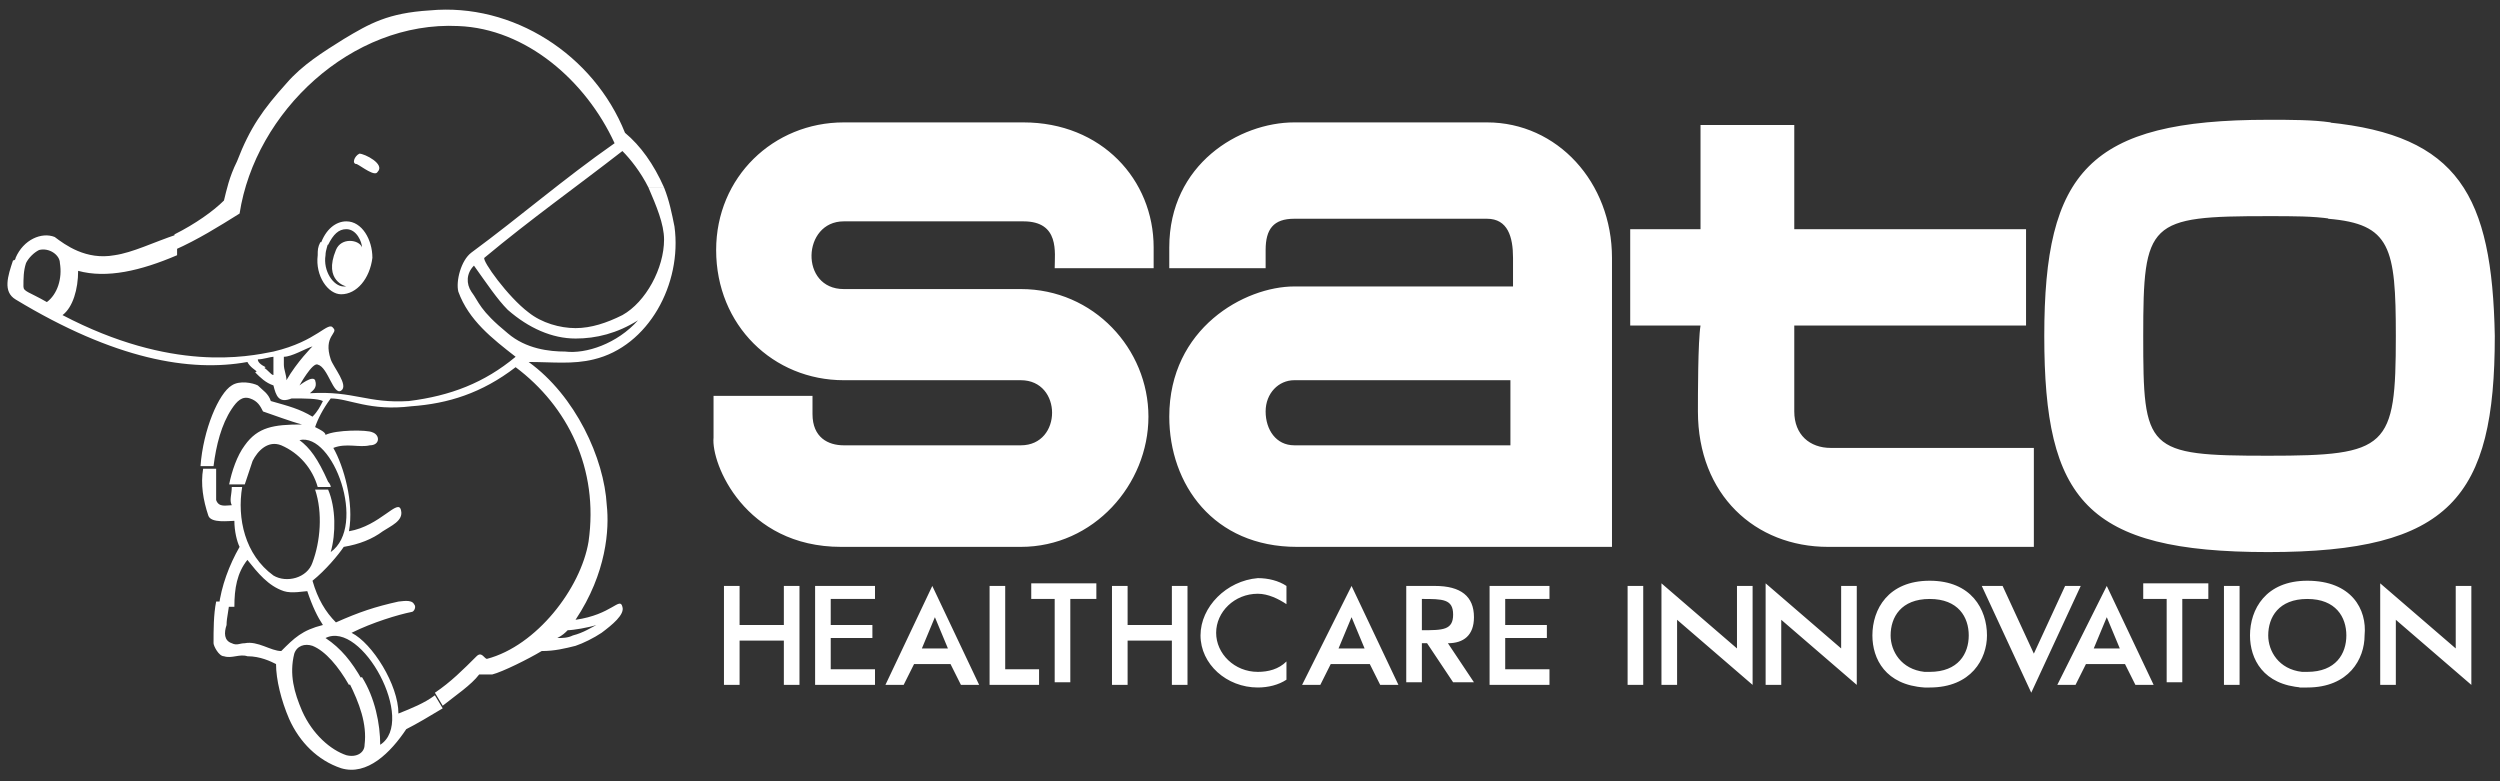 <?xml version="1.0" encoding="utf-8"?>
<!-- Generator: Adobe Illustrator 18.1.1, SVG Export Plug-In . SVG Version: 6.00 Build 0)  -->
<svg version="1.1" id="レイヤー_1" xmlns="http://www.w3.org/2000/svg" xmlns:xlink="http://www.w3.org/1999/xlink" x="0px"
	 y="0px" viewBox="0 0 96 30" style="enable-background:new 0 0 96 30;" xml:space="preserve">
<rect x="0" y="0" width="96" height="30" fill="#333333" stroke="none"/>
<path style="fill:#FFFFFF;" d="M30.1,22.5h0.6v3.8h-0.6v-1.7h-1.7v1.7h-0.6v-3.8h0.6V24h1.7V22.5z M31.3,26.3h2.3v-0.6h-1.7v-1.2
	h1.6V24h-1.6v-1h1.7v-0.5h-2.3V26.3z M38.6,22.5H38v3.8h1.9v-0.6h-1.3V22.5z M39.5,23h1v3.2h0.6V23h1v-0.6h-2.5V23z M45,24h-1.7
	v-1.5h-0.6v3.8h0.6v-1.7H45v1.7h0.6v-3.8H45V24z M57.2,26.3h2.3v-0.6h-1.7v-1.2h1.6V24h-1.6v-1h1.7v-0.5h-2.3V26.3z M46.1,24.4
	c0,1.1,1,2,2.2,2c0.4,0,0.8-0.1,1.1-0.3v-0.7c-0.3,0.3-0.7,0.4-1.1,0.4c-0.9,0-1.6-0.7-1.6-1.5c0-0.8,0.7-1.5,1.6-1.5
	c0.4,0,0.8,0.2,1.1,0.4v-0.7c-0.3-0.2-0.7-0.3-1.1-0.3C47.1,22.3,46.1,23.3,46.1,24.4 M62.5,26.3h0.6v-3.8h-0.6V26.3z M66.7,24.9
	l-2.9-2.5v3.9h0.6v-2.5l2.9,2.5v-3.8h-0.6V24.9z M79.3,22.5l-1.2,2.6l-1.2-2.6h-0.8l1.9,4.1l1.9-4.1H79.3z M70.7,24.9l-2.9-2.5v3.9
	h0.6v-2.5l2.9,2.5v-3.8h-0.6V24.9z M82.3,23h0.9v3.2h0.6V23h1v-0.6h-2.5V23z M85.4,26.3H86v-3.8h-0.6V26.3z M94.3,24.9l-2.9-2.5v3.9
	H92v-2.5l2.9,2.5v-3.8h-0.6V24.9z M32.3,21c3,0,4.9,0,6.9,0c2.8,0,4.9-2.4,4.9-5c0-2.6-2.1-4.9-4.9-4.9h-6.8c-1.7,0-1.6-2.6,0-2.6
	c2.5,0,4.3,0,6.9,0c1.4,0,1.2,1.2,1.2,1.8h3.8c0-0.3,0-0.2,0-0.8c0-2.6-2-4.8-5-4.8c-4.9,0-3.4,0-6.9,0c-2.7,0-4.9,2.1-4.9,4.9
	c0,2.9,2.2,5,4.9,5c1.4,0,5.5,0,6.8,0c1.6,0,1.6,2.5,0,2.5c-2.5,0-4.1,0-6.8,0c-0.6,0-1.2-0.3-1.2-1.2c0-0.4,0-0.2,0-0.7
	c-0.9,0-2.5,0-3.8,0c0,0.9,0,0.7,0,1.6C27.3,17.8,28.6,21,32.3,21 M65.2,15.8c0,3.2,2.2,5.2,5,5.2c2.8,0,5,0,7.9,0v-3.8
	c-1.2,0-5.9,0-7.8,0c-0.8,0-1.4-0.5-1.4-1.4c0-1.2,0-2.4,0-3.3c1.6,0,8.1,0,8.9,0V8.8c-2,0-7.9,0-8.9,0v-4h-3.6v4h-2.7v3.7
	c0.6,0,1.3,0,2.7,0C65.2,13.1,65.2,15.2,65.2,15.8 M13.7,6.3c0.2,0.1,0.7,0.5,0.8,0.3c0.3-0.3-0.5-0.7-0.7-0.7
	C13.6,6,13.5,6.3,13.7,6.3 M89.4,4.7v3.7c2.4,0.2,2.6,1.1,2.6,4.5c0,4.3-0.3,4.6-4.9,4.6c-4.7,0-4.8-0.2-4.8-4.6
	c0-4.4,0.2-4.6,4.8-4.6c1,0,1.7,0,2.4,0.1V4.7c-0.7-0.1-1.5-0.1-2.4-0.1c-6.9,0-8.6,2-8.6,8.3c0,6.3,1.6,8.3,8.6,8.3
	c7,0,8.7-2.1,8.7-8.3C95.7,7.5,94.4,5.2,89.4,4.7 M57.1,4.7c-3.3,0-3.7,0-7.4,0c-2.1,0-4.8,1.6-4.8,4.8c0,0.5,0,0.4,0,0.8h3.7
	c0-0.2,0-0.5,0-0.7c0-0.8,0.3-1.2,1.1-1.2c2.8,0,4.6,0,7.4,0c0.8,0,1,0.7,1,1.5c0,0.2,0,0.8,0,1.1h-3.1v3.6c1.4,0,2.5,0,3,0
	c0,1,0,1.8,0,2.5h-8.3c-0.7,0-1.1-0.6-1.1-1.3c0-0.7,0.5-1.2,1.1-1.2c0.5,0,3.1,0,5.3,0V11h-5.3c-1.9,0-4.8,1.6-4.8,5
	c0,2.6,1.7,5,4.9,5h12.1c0-4.2,0-8.1,0-11.1C61.9,7,59.8,4.7,57.1,4.7 M74.1,22.3c-1.6,0-2.2,1.1-2.2,2.1c0,0.9,0.5,1.9,2,2v-0.6
	c-0.9-0.1-1.3-0.8-1.3-1.4c0-0.7,0.4-1.4,1.5-1.4c1.1,0,1.5,0.7,1.5,1.4c0,0.7-0.4,1.4-1.5,1.4c-0.1,0-0.2,0-0.2,0v0.6
	c0.1,0,0.2,0,0.2,0c1.6,0,2.2-1.1,2.2-2C76.3,23.4,75.7,22.3,74.1,22.3 M88.6,22.3c-1.6,0-2.2,1.1-2.2,2.1c0,0.9,0.5,1.9,2,2v-0.6
	c-0.9-0.1-1.3-0.8-1.3-1.4c0-0.7,0.4-1.4,1.5-1.4c1.1,0,1.5,0.7,1.5,1.4c0,0.7-0.4,1.4-1.5,1.4c-0.1,0-0.2,0-0.3,0v0.6
	c0.1,0,0.2,0,0.3,0c1.6,0,2.2-1.1,2.2-2C90.9,23.4,90.3,22.3,88.6,22.3 M80.9,22.5L79,26.3h0.7l0.4-0.8h1v-0.6h-0.7l0.5-1.2l0.5,1.2
	h-0.3v0.6h0.5l0.4,0.8h0.7L80.9,22.5z M51.9,22.5L50,26.3h0.7l0.4-0.8h1v-0.6h-0.7l0.5-1.2l0.5,1.2h-0.3v0.6h0.5l0.4,0.8h0.7
	L51.9,22.5z M35.8,22.5L34,26.3h0.7l0.4-0.8h1v-0.6h-0.7l0.5-1.2l0.5,1.2H36v0.6h0.5l0.4,0.8h0.7L35.8,22.5z M55.6,24.7
	c0.6,0,1-0.3,1-1c0-0.8-0.5-1.2-1.5-1.2h-1.1v1.3h0.6V23h0c0.8,0,1.2,0,1.2,0.6c0,0.6-0.4,0.6-1.2,0.6h0v-0.5h-0.6v2.5h0.6v-1.5h0.2
	l1,1.5h0.8L55.6,24.7z M13.7,6.3c0.2,0.1,0.7,0.5,0.8,0.3c0.3-0.3-0.5-0.7-0.7-0.7C13.6,6,13.5,6.3,13.7,6.3 M13.3,8.5
	c-0.4,0-0.8,0.3-1,0.9h0.3C12.8,9,13,8.8,13.3,8.8c0.4,0,0.6,0.5,0.6,0.7c-0.1-0.3-0.8-0.4-1,0.1c-0.5,1.2,0.4,1.4,0.4,1.4
	s-0.1,0-0.1,0c-0.4,0-0.8-0.6-0.7-1.2c0-0.2,0.1-0.4,0.1-0.5h-0.3c-0.1,0.2-0.1,0.3-0.1,0.5c-0.1,0.8,0.4,1.5,0.9,1.5
	c0.6,0,1.1-0.6,1.2-1.4C14.3,9.2,13.9,8.5,13.3,8.5 M22.8,13.8c2.1-0.5,3.4-2.9,3.1-5.1c-0.1-0.5-0.2-1-0.4-1.5h-0.6
	c0.3,0.7,0.6,1.4,0.6,2c0,1.1-0.7,2.4-1.6,2.9c-0.6,0.3-1.2,0.5-1.8,0.5v0.4c0.8,0,1.6-0.2,2.4-0.7c-0.8,0.9-2,1.3-2.8,1.2
	c-0.6,0-1.5-0.1-2.2-0.7c-1.1-0.9-1.1-1.2-1.4-1.6c-0.2-0.3-0.2-0.7,0.1-1c0.5,0.7,0.9,1.3,1.3,1.7c0.8,0.7,1.7,1.1,2.6,1.1v-0.4
	c-0.6,0-1.3-0.2-1.8-0.6c-0.8-0.6-1.8-2-1.7-2.1c1.8-1.5,3.5-2.7,5.3-4.1c0.3,0.3,0.7,0.8,1,1.4h0.6c-0.4-0.9-0.9-1.6-1.5-2.1
	c-1.2-3-4.3-5-7.5-4.7c-1.6,0.1-2.3,0.5-3.3,1.1c-0.8,0.5-1.6,1-2.2,1.7c-0.9,1-1.4,1.7-1.9,3C8.8,6.8,8.7,7.3,8.6,7.7
	C8.2,8.1,7.5,8.6,6.7,9v0.6c0.9-0.4,1.7-0.9,2.5-1.4c0.6-3.9,4.3-7.4,8.4-7.2c2.6,0.1,4.9,2.1,6,4.5c-2,1.4-3.6,2.8-5.5,4.2
	c-0.4,0.3-0.6,1.1-0.5,1.5c0.4,1.1,1.3,1.8,2.2,2.5c-1.2,1-2.5,1.5-4.1,1.7c-1.6,0.1-2.1-0.4-3.8-0.3c0.1-0.1,0.3-0.2,0.2-0.5
	c-0.1-0.2-0.6,0.2-0.6,0.2s0.5-0.9,0.7-0.8c0.4,0.1,0.6,1.2,0.9,1c0.3-0.2-0.3-0.9-0.4-1.2c-0.3-0.9,0.3-1,0.1-1.2
	c-0.2-0.3-0.6,0.5-2.3,0.9c-1,0.2-3.9,0.8-8.1-1.4c0.4-0.3,0.6-1,0.6-1.7c1.1,0.3,2.4,0,3.8-0.6V9C5.9,9.3,5.1,9.7,4.4,9.8
	C3.3,10,2.5,9.4,2.1,9.1C1.6,8.9,0.9,9.2,0.6,9.9L1,10.1c0.1-0.2,0.3-0.4,0.5-0.5c0.4-0.1,0.8,0.2,0.8,0.5c0.1,0.6-0.1,1.2-0.5,1.5
	c-0.7-0.4-0.9-0.4-0.9-0.6c0-0.3,0-0.6,0.1-0.9L0.6,9.9c0,0,0,0.1-0.1,0.1c-0.2,0.6-0.4,1.2,0.1,1.5c3.8,2.3,6.7,2.8,8.9,2.4
	c0.1,0.2,0.3,0.3,0.4,0.4l0.3-0.2C10,14,9.9,13.9,9.9,13.8c0.2,0,0.5-0.1,0.6-0.1c0,0,0,0.1,0,0.3l0.4,0c0-0.1,0-0.2,0-0.3
	c0.3,0,0.8-0.3,1.1-0.4c0,0-0.6,0.6-1,1.3c0-0.2-0.1-0.4-0.1-0.6l-0.4,0c0,0.1,0,0.2,0,0.4c-0.1,0-0.2-0.2-0.4-0.3l-0.3,0.2
	c0.2,0.2,0.4,0.4,0.7,0.5c0.1,0.4,0.2,0.7,0.7,0.5c0.5,0,1,0,1.2,0.1c-0.1,0.2-0.2,0.4-0.4,0.6c-0.5-0.3-0.9-0.4-1.6-0.6
	c-0.1-0.3-0.3-0.4-0.5-0.6c-0.2-0.1-0.7-0.2-1,0c-0.5,0.3-1.1,1.7-1.2,3.1h0.5c0.1-0.8,0.3-1.6,0.7-2.2c0.2-0.3,0.4-0.5,0.7-0.4
	c0.3,0.1,0.4,0.3,0.5,0.5c0.3,0.1,1.1,0.4,1.5,0.5c-1.1,0-1.7,0.1-2.2,0.8c-0.3,0.4-0.5,1-0.6,1.5h0.6c0.1-0.3,0.2-0.6,0.3-0.9
	c0.2-0.4,0.6-0.8,1.1-0.6c0.7,0.3,1.2,0.9,1.4,1.6h0.5c0-0.1-0.1-0.2-0.1-0.2c-0.4-0.9-0.7-1.3-1.1-1.6c1.3-0.3,2.6,3.3,1.2,4.3
	c0.2-0.7,0.2-1.7-0.1-2.4h-0.5c0.3,0.9,0.2,2-0.1,2.8c-0.2,0.6-1,0.8-1.5,0.5c-1.1-0.8-1.4-2.2-1.2-3.4H8.9c0,0.3-0.1,0.5,0,0.7
	c-0.2,0-0.5,0.1-0.6-0.2c0-0.4,0-0.8,0-1.2H7.8c-0.1,0.6,0,1.2,0.2,1.8c0.1,0.3,0.8,0.2,1,0.2c0,0.4,0.1,0.8,0.2,1
	c-0.4,0.7-0.7,1.5-0.8,2.3h0.6C9,22.6,9.1,22,9.5,21.5c0.4,0.5,0.8,1,1.4,1.2c0.3,0.1,0.8,0,0.9,0c0.2,0.6,0.4,1,0.6,1.3
	c-0.8,0.2-1.1,0.5-1.6,1c-0.4,0-0.9-0.4-1.4-0.3c-0.2,0-0.3,0.1-0.5,0c-0.3-0.1-0.3-0.4-0.2-0.7c0-0.3,0.1-0.6,0.1-0.9H8.3
	c-0.1,0.5-0.1,1.1-0.1,1.6c0,0.1,0.2,0.5,0.4,0.5c0.3,0.1,0.6-0.1,0.9,0c0.5,0,0.9,0.2,1.1,0.3c0,0.6,0.2,1.4,0.5,2.1l0.5-0.3
	c-0.3-0.7-0.5-1.4-0.3-2.2c0.1-0.3,0.4-0.4,0.7-0.3c0.5,0.2,1,0.8,1.4,1.5l0.5-0.2c-0.4-0.7-0.8-1.2-1.4-1.6
	c1.4-0.7,3.5,3.2,2.1,4.1c0-0.8-0.2-1.8-0.7-2.6l-0.5,0.2c0.4,0.8,0.7,1.6,0.6,2.4c0,0.3-0.3,0.5-0.7,0.4c-0.6-0.2-1.3-0.8-1.7-1.7
	l-0.5,0.3c0.4,0.9,1.1,1.6,2,1.9c1,0.3,1.9-0.6,2.5-1.5c0.4-0.2,0.9-0.5,1.4-0.8l-0.3-0.5c-0.4,0.3-0.9,0.5-1.4,0.7
	c0-1.1-1-2.7-1.8-3.1c0.8-0.4,1.8-0.7,2.3-0.8c0.1,0,0.2-0.2,0.1-0.3c-0.1-0.2-0.5-0.1-0.6-0.1c-0.9,0.2-1.5,0.4-2.4,0.8
	c-0.4-0.4-0.7-0.9-0.9-1.6c0.5-0.4,1-1,1.2-1.3c0.6-0.1,1.1-0.3,1.5-0.6c0.3-0.2,0.8-0.4,0.7-0.8c-0.1-0.5-0.8,0.6-2,0.8
	c0.2-1.1-0.2-2.5-0.6-3.2c0.5-0.2,1,0,1.4-0.1c0.4,0,0.4-0.4,0.1-0.5c-0.2-0.1-1.4-0.1-1.8,0.1c0-0.1-0.2-0.2-0.4-0.3
	c0.1-0.3,0.3-0.7,0.6-1.1c0.7,0,1.5,0.5,3.1,0.3c1.4-0.1,2.7-0.5,4-1.5c2,1.5,3.2,3.9,2.8,6.7c-0.3,1.8-2,4-3.9,4.5
	c-0.1,0-0.2-0.3-0.4-0.1c-0.5,0.5-1,1-1.6,1.4l0.3,0.5c0.5-0.4,1.1-0.8,1.4-1.2c0.1,0,0.4,0,0.5,0c0.4-0.1,1.4-0.6,1.9-0.9
	c0.5,0,0.9-0.1,1.3-0.2l-0.1-0.4c-0.2,0.1-0.4,0.1-0.6,0.1c0.2-0.1,0.3-0.2,0.4-0.3c0.2,0,0.8-0.1,1.1-0.2c-0.2,0.1-0.5,0.3-0.9,0.4
	l0.1,0.4c0.3-0.1,0.7-0.3,1-0.5c0.4-0.3,0.9-0.7,0.8-1c-0.1-0.4-0.4,0.3-1.8,0.5c1.2-1.8,1.3-3.5,1.2-4.4c-0.1-1.8-1.2-4.2-3-5.5
	C21.2,13.9,22,14,22.8,13.8"/>
</svg>
